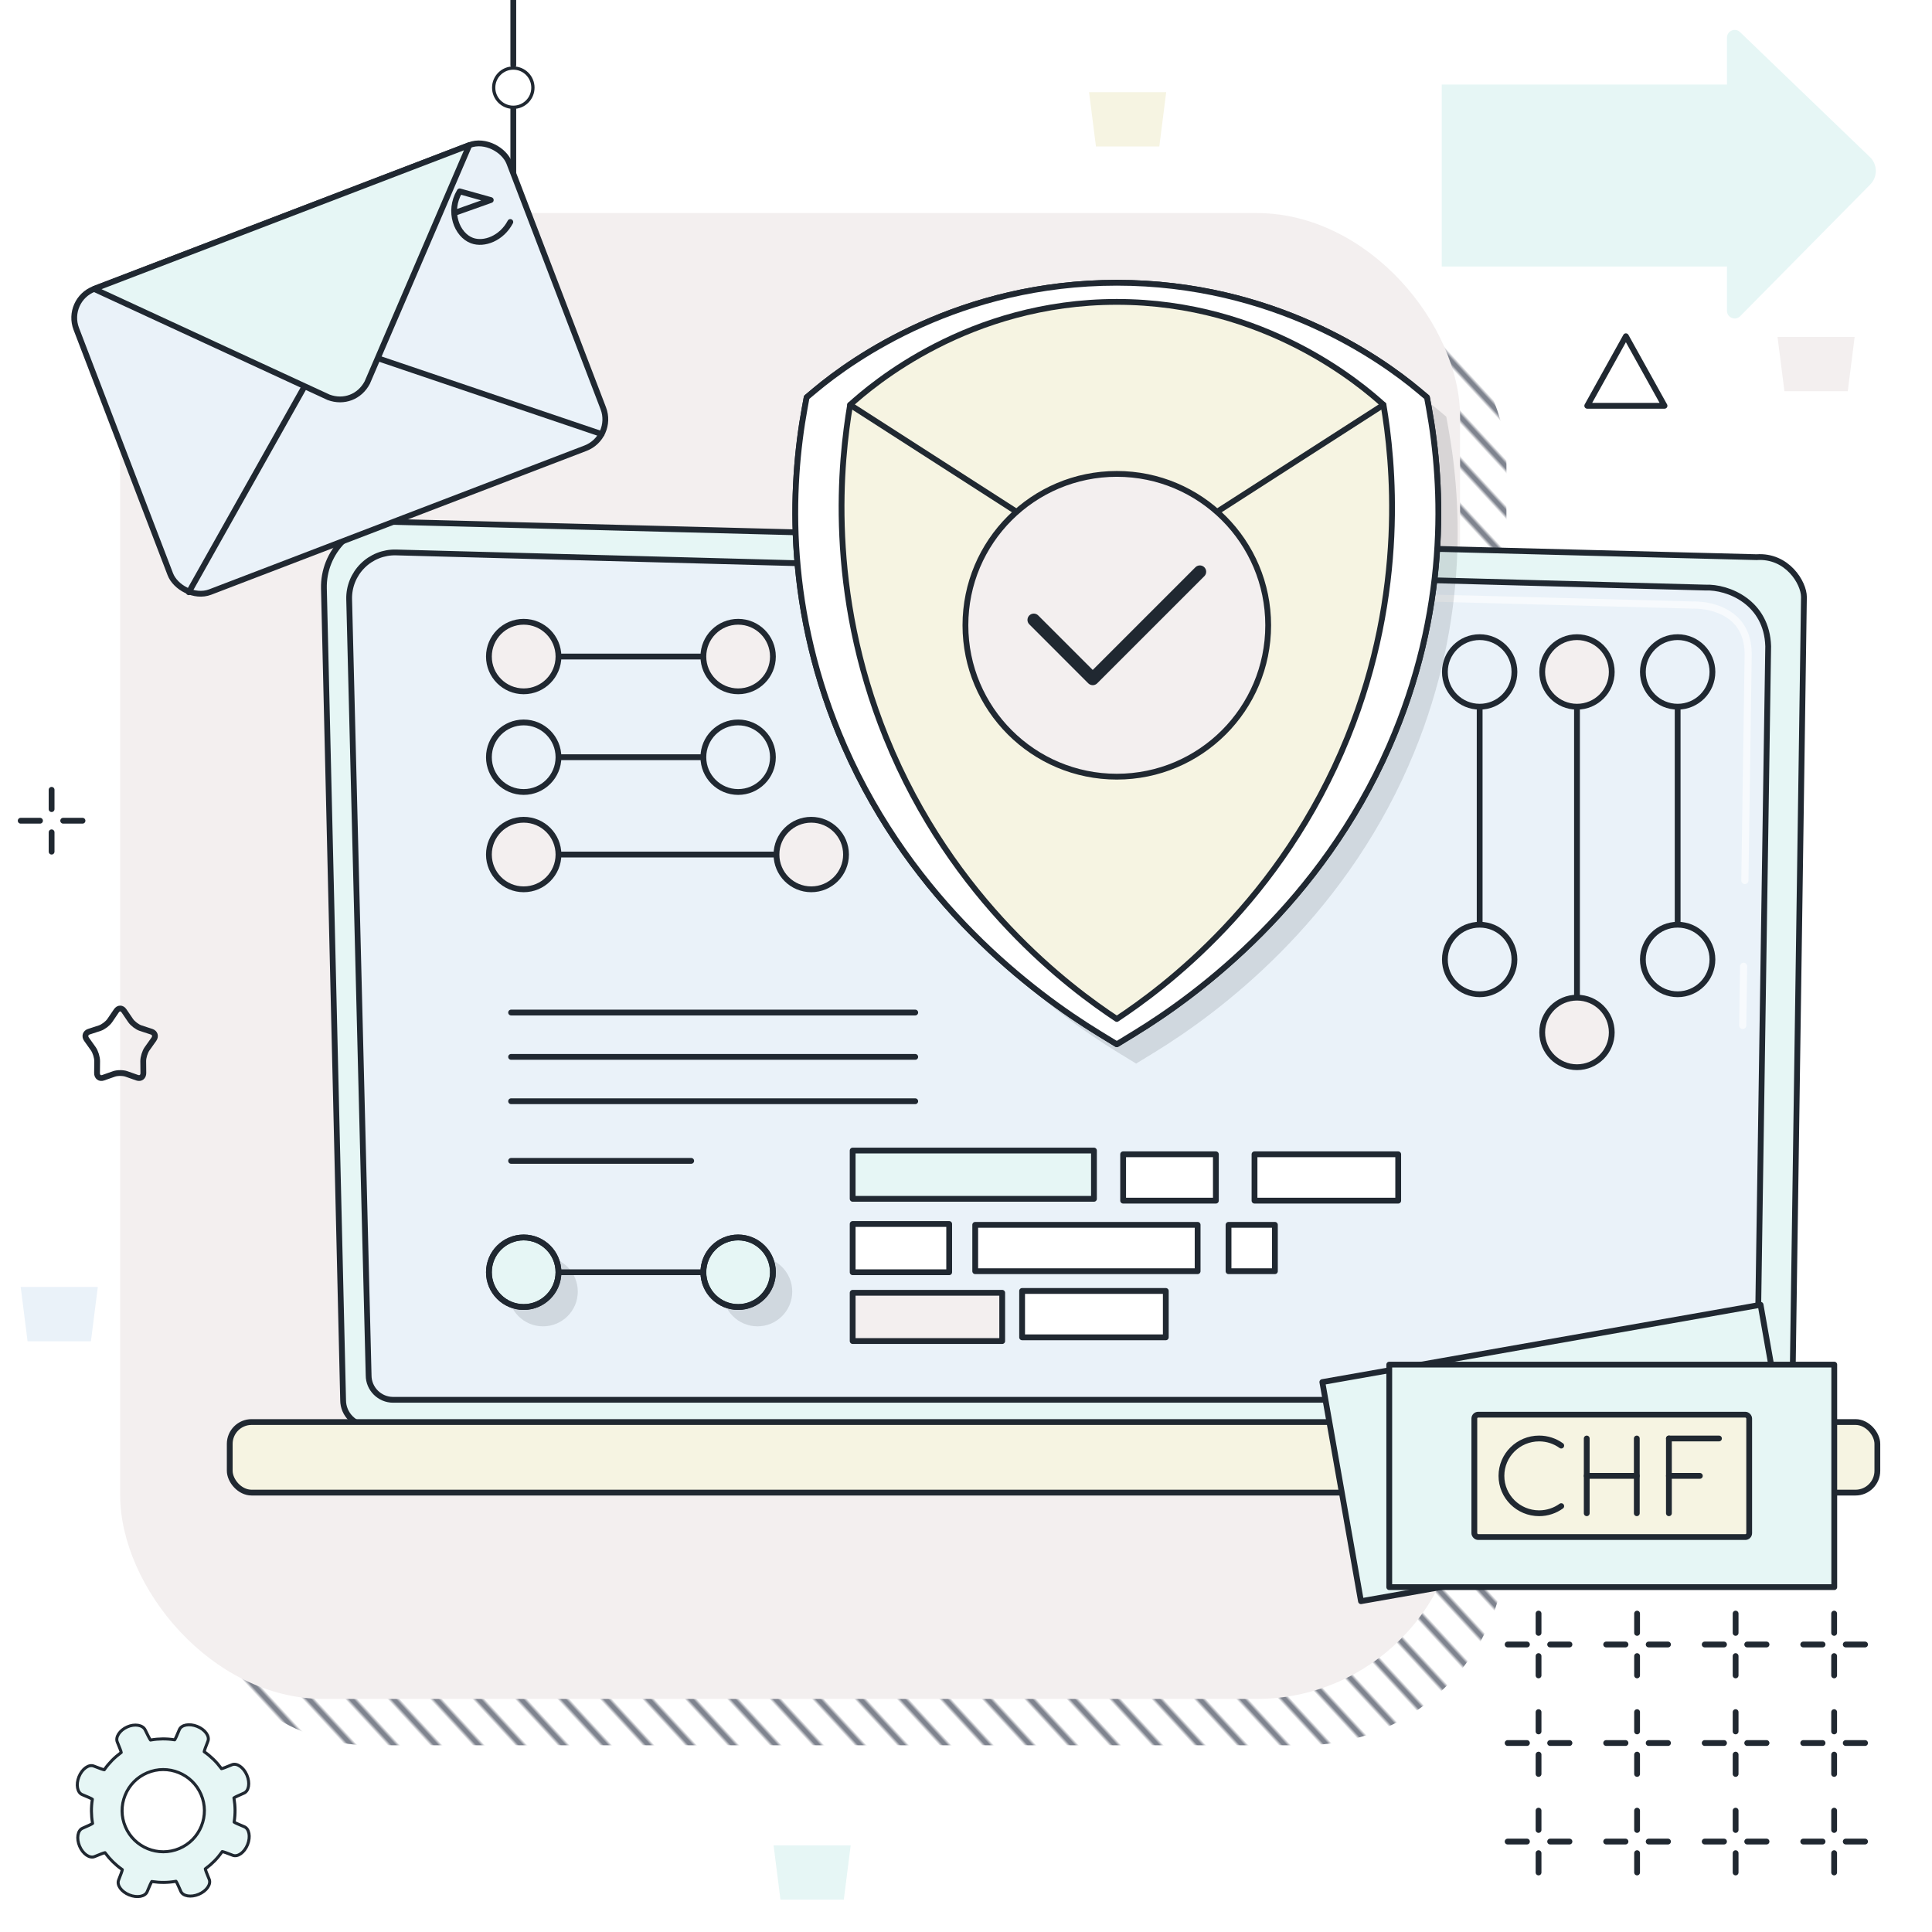 <?xml version="1.0" encoding="UTF-8"?> <svg xmlns="http://www.w3.org/2000/svg" xmlns:xlink="http://www.w3.org/1999/xlink" viewBox="0 0 500 500"><defs><symbol id="Circle_Outline" viewBox="0 0 19.5 19.5"><path d="M18.75,9.75C18.75,4.78,14.721.75,9.75.75S.75,4.78.75,9.75s4.029,9,9,9,9-4.029,9-9Z" fill="none" stroke="#202831" stroke-linecap="round" stroke-linejoin="round" stroke-width="1.5"></path></symbol><symbol id="Cross" viewBox="0 0 17.5 17.5"><path d="M8.75,5.75V.75M8.75,16.75v-5M5.75,8.75H.75M16.75,8.75h-5" fill="none" stroke="#202831" stroke-linecap="round" stroke-linejoin="round" stroke-width="1.5"></path></symbol><symbol id="Geldschein-Einzahl" viewBox="0 0 116.668 59.084"><rect x=".75" y=".75" width="115.168" height="57.584" fill="#e6f6f5" stroke="#202831" stroke-linecap="round" stroke-linejoin="round" stroke-width="1.5"></rect><rect x="22.769" y="13.706" width="71.131" height="31.671" rx="1" ry="1" fill="#f6f4e2" stroke="#202831" stroke-linecap="round" stroke-linejoin="round" stroke-width="1.5"></rect><path d="M45.26,21.711c-1.608-1.159-3.585-1.844-5.725-1.844-5.387,0-9.754,4.331-9.754,9.674s4.367,9.674,9.754,9.674c2.14,0,4.117-.685,5.725-1.844" fill="none" stroke="#202831" stroke-linecap="round" stroke-linejoin="round" stroke-width="1.5"></path><line x1="64.812" y1="39.216" x2="64.812" y2="19.868" fill="none" stroke="#202831" stroke-linecap="round" stroke-linejoin="round" stroke-width="1.5"></line><line x1="73.125" y1="39.216" x2="73.125" y2="19.868" fill="none" stroke="#202831" stroke-linecap="round" stroke-linejoin="round" stroke-width="1.5"></line><line x1="51.856" y1="39.216" x2="51.856" y2="19.868" fill="none" stroke="#202831" stroke-linecap="round" stroke-linejoin="round" stroke-width="1.5"></line><line x1="51.856" y1="29.542" x2="64.812" y2="29.542" fill="none" stroke="#202831" stroke-linecap="round" stroke-linejoin="round" stroke-width="1.5"></line><line x1="73.125" y1="19.868" x2="86.081" y2="19.868" fill="none" stroke="#202831" stroke-linecap="round" stroke-linejoin="round" stroke-width="1.5"></line><line x1="73.125" y1="29.542" x2="81.133" y2="29.542" fill="none" stroke="#202831" stroke-linecap="round" stroke-linejoin="round" stroke-width="1.5"></line></symbol><symbol id="Haken" viewBox="0 0 21.244 14.236"><polyline points=".75 6.478 7.758 13.486 20.494 .75" fill="none" stroke="#202831" stroke-linecap="round" stroke-linejoin="round" stroke-width="1.5"></polyline></symbol><symbol id="Mail" viewBox="0 0 121.5 85.5"><rect x=".75" y=".75" width="120" height="84" rx="8" ry="8" fill="#eaf2f9" stroke="#202831" stroke-linecap="round" stroke-linejoin="round" stroke-width="1.5"></rect><polyline points="3.548 82.82 60.75 35.359 117.953 82.82" fill="none" stroke="#202831" stroke-linecap="round" stroke-linejoin="round" stroke-width="1.5"></polyline><path d="M8.75.75h104l-46.649,47.92c-3.162,2.773-7.54,2.773-10.702,0L8.75.75Z" fill="#e6f6f5" stroke="#202831" stroke-linecap="round" stroke-linejoin="round" stroke-width="1.5"></path></symbol><symbol id="Pfeil_Fläche" viewBox="0 0 112.343 74.679"><path d="M112.343,13.458H38.524V2.004c0-1.788-2.167-2.677-3.423-1.405L1.443,34.675c-1.959,1.983-1.918,5.185.091,7.117l33.603,32.325c1.271,1.222,3.387.322,3.387-1.441v-12.132h73.819V13.458Z" fill="#e6f6f5"></path></symbol><symbol id="Schild-Haken" viewBox="0 0 172.176 202.827"><path d="M84.328,199.993c-16.997-10.389-48.152-33.847-65.849-74.234C3.134,90.743,4.426,58.739,8.212,38.056l.485-2.649,2.153-1.805C20.844,25.229,48.46,5.75,88.963,5.75s68.12,19.479,78.113,27.853l2.153,1.805.485,2.649c3.787,20.682,5.078,52.685-10.268,87.703-17.698,40.39-48.853,63.848-65.849,74.234l-4.635,2.833-4.635-2.833Z" fill="#202831" opacity=".13"></path><path d="M79.328,194.993c-16.997-10.389-48.152-33.847-65.849-74.234C-1.866,85.743-.574,53.739,3.212,33.056l.485-2.649,2.153-1.805C15.844,20.229,43.46.75,83.963.75s68.12,19.479,78.113,27.853l2.153,1.805.485,2.649c3.787,20.682,5.078,52.685-10.268,87.703-17.698,40.39-48.853,63.848-65.849,74.234l-4.635,2.833-4.635-2.833Z" fill="#fff"></path><path d="M79.328,194.993c-16.997-10.389-48.152-33.847-65.849-74.234C-1.866,85.743-.574,53.739,3.212,33.056l.485-2.649,2.153-1.805C15.844,20.229,43.46.75,83.963.75s68.12,19.479,78.113,27.853l2.153,1.805.485,2.649c3.787,20.682,5.078,52.685-10.268,87.703-17.698,40.39-48.853,63.848-65.849,74.234l-4.635,2.833-4.635-2.833Z" fill="none" stroke="#202831" stroke-linecap="round" stroke-linejoin="round" stroke-width="1.5"></path><path d="M79.328,194.993c-16.997-10.389-48.152-33.847-65.849-74.234C-1.866,85.743-.574,53.739,3.212,33.056l.485-2.649,2.153-1.805C15.844,20.229,43.46.75,83.963.75s68.12,19.479,78.113,27.853l2.153,1.805.485,2.649c3.787,20.682,5.078,52.685-10.268,87.703-17.698,40.39-48.853,63.848-65.849,74.234l-4.635,2.833-4.635-2.833Z" fill="#fff"></path><path d="M83.963,191.281c11.845-7.837,42.517-30.384,59.712-72.86,15.436-38.129,11.717-71.827,9.307-86.079-5.648-5.123-30.631-26.64-69.018-26.64S20.593,27.219,14.945,32.342c-2.41,14.251-6.13,47.95,9.306,86.079,17.195,42.476,47.868,65.023,59.713,72.86Z" fill="#f6f4e2"></path><path d="M83.963,191.281c11.845-7.837,42.517-30.384,59.712-72.86,15.436-38.129,11.717-71.827,9.307-86.079-5.648-5.123-30.631-26.64-69.018-26.64S20.593,27.219,14.945,32.342c-2.41,14.251-6.13,47.95,9.306,86.079,17.195,42.476,47.868,65.023,59.713,72.86Z" fill="none" stroke="#202831" stroke-linecap="round" stroke-linejoin="round" stroke-width="1.5"></path><path d="M79.328,194.993c-16.997-10.389-48.152-33.847-65.849-74.234C-1.866,85.743-.574,53.739,3.212,33.056l.485-2.649,2.153-1.805C15.844,20.229,43.46.75,83.963.75s68.12,19.479,78.113,27.853l2.153,1.805.485,2.649c3.787,20.682,5.078,52.685-10.268,87.703-17.698,40.39-48.853,63.848-65.849,74.234l-4.635,2.833-4.635-2.833Z" fill="none" stroke="#202831" stroke-linecap="round" stroke-linejoin="round" stroke-width="1.5"></path><polyline points="152.981 32.343 83.963 76.702 14.945 32.343" fill="none" stroke="#202831" stroke-linecap="round" stroke-linejoin="round" stroke-width="1.5"></polyline><circle cx="83.963" cy="89.397" r="39.178" fill="#f3efef" stroke="#202831" stroke-linecap="round" stroke-linejoin="round" stroke-width="1.5"></circle><use width="21.244" height="14.236" transform="translate(60.844 73.904) scale(2.177)" xlink:href="#Haken"></use></symbol><symbol id="Schnipsel_Hintergrund" viewBox="0 0 19.958 14.054"><polygon points="18.176 14.054 1.782 14.054 0 0 19.958 0 18.176 14.054 18.176 14.054" fill="#eaf2f9"></polygon></symbol><symbol id="Stern-weich" viewBox="0 0 19.5 19.5"><path d="M8.763,1.349c.543-.799,1.431-.799,1.974,0l1.699,2.499c.543.799,1.719,1.692,2.614,1.984l2.8.916c.895.293,1.169,1.176.61,1.962l-1.75,2.461c-.559.786-1.008,2.231-.998,3.211l.031,3.066c.01.98-.709,1.525-1.597,1.213l-2.781-.978c-.888-.313-2.342-.313-3.231,0l-2.781.978c-.888.313-1.607-.233-1.597-1.213l.031-3.066c.01-.98-.439-2.425-.998-3.211l-1.75-2.461c-.559-.786-.285-1.669.61-1.962l2.8-.916c.895-.293,2.071-1.186,2.614-1.984l1.699-2.499Z" fill="none" stroke="#202831" stroke-linecap="round" stroke-linejoin="round" stroke-width="1.5"></path></symbol><symbol id="Triangle" viewBox="0 0 21.5 19.5"><polygon points="10.75 .75 .75 18.75 20.75 18.75 10.75 .75" fill="none" stroke="#202831" stroke-linecap="round" stroke-linejoin="round" stroke-width="1.5"></polygon></symbol><symbol id="Zahnrad" viewBox="0 0 87.403 87.335"><path d="M84.163,51.676c-2.497-1.005-4.769-2.036-5.049-2.291l.054-.341c.581-3.798.544-7.64-.105-11.415l-.057-.341c.275-.258,2.526-1.33,5.002-2.382s3.146-5.1,1.489-8.996-5.039-6.222-7.515-5.171-4.81,1.929-5.187,1.95l-.206-.28c-2.272-3.086-5.013-5.777-8.157-7.995l-.28-.199c.011-.377.844-2.726,1.852-5.221s-1.383-5.831-5.312-7.414-7.967-.837-8.974,1.658-2.043,4.764-2.303,5.042l-.331-.051c-3.805-.581-7.647-.547-11.425.101l-.331.057c-.256-.258-1.446-2.528-2.644-5.044S29.431.15,25.672,1.836s-5.972,5.093-4.917,7.571,1.933,4.814,1.951,5.191l-.277.206c-3.092,2.269-5.783,5.01-8.001,8.15l-.199.28c-.379-.011-2.731-.844-5.228-1.85s-5.835,1.382-7.419,5.307-.837,7.961,1.659,8.967,4.767,2.036,5.046,2.289l-.051.341c-.581,3.798-.547,7.64.101,11.418l.061.338c-.275.26-2.526,1.333-5.003,2.385s-3.147,5.099-1.489,8.994,5.041,6.221,7.517,5.169,4.81-1.928,5.187-1.946l.202.277c2.272,3.086,5.017,5.777,8.157,7.995l.284.199c-.011.377-.844,2.726-1.852,5.221s1.383,5.832,5.312,7.416,7.967.839,8.974-1.656,2.041-4.765,2.299-5.046l.334.054c3.802.577,7.644.544,11.425-.105l.338-.061c.26.277,1.334,2.528,2.387,5.002s5.104,3.143,9.002,1.487,6.227-5.036,5.174-7.51-1.93-4.807-1.948-5.184l.277-.203c3.089-2.272,5.78-5.013,8.001-8.15l.199-.284c.377.011,2.728.844,5.224,1.85s5.836-1.382,7.421-5.307.839-7.96-1.658-8.965ZM62.767,51.35c-2.053,5.088-5.969,9.072-11.023,11.219-10.432,4.429-22.526-.442-26.962-10.868-2.147-5.047-2.198-10.628-.145-15.719,2.053-5.088,5.969-9.071,11.02-11.219,10.432-4.429,22.529.442,26.961,10.868,2.15,5.047,2.201,10.632.149,15.719Z" fill="#e6f6f5" stroke="#202831" stroke-linecap="round" stroke-linejoin="round" stroke-width="1.5"></path></symbol><pattern id="Neues_Muster" x="0" y="0" width="10" height="14" patternTransform="translate(-2107.194 -8954.061) rotate(-47.344) scale(.81) skewX(-4.672)" patternUnits="userSpaceOnUse" viewBox="0 0 10 14"><rect width="10" height="14" fill="none"></rect><line x1="5" y1="0" x2="5" y2="14" fill="none" stroke="#000a1f" stroke-miterlimit="10"></line></pattern></defs><g id="secureFilesharing_Content"><polygon points="218.377 491.621 201.983 491.621 200.201 477.567 220.159 477.567 218.377 491.621 218.377 491.621" fill="#e6f6f5"></polygon></g><g id="securityAwareness"><g id="back-3"><rect x="43.105" y="67.137" width="346.76" height="384.543" rx="52.667" ry="52.667" fill="url(#Neues_Muster)"></rect><rect x="31.105" y="55.137" width="346.76" height="384.543" rx="52.667" ry="52.667" fill="#f3efef"></rect><use width="17.5" height="17.5" transform="translate(389.426 467.844)" xlink:href="#Cross"></use><use width="17.5" height="17.5" transform="translate(414.926 467.844)" xlink:href="#Cross"></use><use width="17.5" height="17.5" transform="translate(389.426 442.344)" xlink:href="#Cross"></use><use width="17.5" height="17.5" transform="translate(414.926 442.344)" xlink:href="#Cross"></use><use width="17.5" height="17.5" transform="translate(440.426 467.844)" xlink:href="#Cross"></use><use width="17.5" height="17.5" transform="translate(440.426 442.344)" xlink:href="#Cross"></use><use width="17.5" height="17.5" transform="translate(465.926 467.844)" xlink:href="#Cross"></use><use width="17.5" height="17.5" transform="translate(465.926 442.344)" xlink:href="#Cross"></use><use width="17.5" height="17.5" transform="translate(389.426 416.844)" xlink:href="#Cross"></use><use width="17.5" height="17.5" transform="translate(414.926 416.844)" xlink:href="#Cross"></use><use width="17.5" height="17.5" transform="translate(440.426 416.844)" xlink:href="#Cross"></use><use width="17.5" height="17.5" transform="translate(465.926 416.844)" xlink:href="#Cross"></use><use width="87.403" height="87.335" transform="translate(19.612 445.981) scale(.518)" xlink:href="#Zahnrad"></use><use width="19.958" height="14.054" transform="translate(5.355 333.071)" xlink:href="#Schnipsel_Hintergrund"></use><polygon points="300.027 37.913 283.633 37.913 281.851 23.859 301.809 23.859 300.027 37.913 300.027 37.913" fill="#f6f4e2"></polygon><use width="17.5" height="17.5" transform="translate(4.605 203.653)" xlink:href="#Cross"></use><polygon points="478.2 101.25 461.806 101.25 460.024 87.196 479.982 87.196 478.2 101.25 478.2 101.25" fill="#f3efef"></polygon><use width="21.5" height="19.5" transform="translate(410.027 86.269)" xlink:href="#Triangle"></use><use width="19.5" height="19.5" transform="translate(21.355 260.252)" xlink:href="#Stern-weich"></use><use width="112.343" height="74.679" transform="translate(485.46 82.427) rotate(-180)" xlink:href="#Pfeil_Fläche"></use></g><g id="content-3"><path d="M88.796,362.35c0,3.675,3.01,6.682,6.688,6.682h361.676c3.679,0,6.688-3.007,6.688-6.682l3.009-207.845c0-3.675-4.33-10.85-12.265-10.31l-353.469-9.146c-4.616-.119-9.078,1.657-12.347,4.915-3.268,3.258-5.057,7.712-4.948,12.323l4.967,210.063Z" fill="#e6f6f5" stroke="#202831" stroke-linecap="round" stroke-linejoin="round" stroke-width="1.5"></path><path d="M95.399,355.94c0,3.48,2.847,6.328,6.328,6.328h346.711c3.48,0,6.328-2.847,6.328-6.328l2.84-188.684c-.334-11.355-10.289-15.435-16.324-15.194l-338.768-9.089c-3.243-.087-6.378,1.162-8.674,3.453-2.297,2.291-3.56,5.426-3.478,8.668l5.038,200.845Z" fill="#eaf2f9" stroke="#202831" stroke-linecap="round" stroke-linejoin="round" stroke-width="1.5"></path><g opacity=".6"><path d="M451.019,266.302h-.014c-.512-.007-.921-.429-.914-.941l.224-15.302c.007-.507.421-.914.927-.914h.014c.512.007.921.429.914.941l-.224,15.302c-.007.507-.421.914-.927.914Z" fill="#fff"></path><path d="M451.57,228.804h-.014c-.512-.007-.921-.429-.914-.941l.86-58.607c-.016-3.481-1.073-6.261-3.141-8.242-3.861-3.699-9.99-3.51-10.248-3.498l-108.278-2.904c-.512-.013-.916-.44-.902-.952.013-.512.407-.948.952-.902l108.213,2.904c.673-.04,7.199-.153,11.545,4.012,2.445,2.343,3.694,5.57,3.713,9.591l-.861,58.625c-.007.507-.421.914-.927.914Z" fill="#fff"></path></g><rect x="59.455" y="368.024" width="426.401" height="18.262" rx="5.654" ry="5.654" transform="translate(545.312 754.309) rotate(180)" fill="#f6f4e2" stroke="#202831" stroke-linecap="round" stroke-linejoin="round" stroke-width="1.5"></rect><path d="M417.122,173.895c0-4.97-4.029-9-9-9s-9,4.03-9,9,4.029,9,9,9,9-4.029,9-9Z" fill="#f3efef" stroke="#202831" stroke-linecap="round" stroke-linejoin="round" stroke-width="1.5"></path><path d="M417.122,267.191c0-4.97-4.029-9-9-9s-9,4.03-9,9,4.029,9,9,9,9-4.029,9-9Z" fill="#f3efef" stroke="#202831" stroke-linecap="round" stroke-linejoin="round" stroke-width="1.5"></path><line x1="408.122" y1="183.644" x2="408.122" y2="257.44" fill="none" stroke="#202831" stroke-linecap="round" stroke-linejoin="round" stroke-width="1.5"></line><use width="19.5" height="19.5" transform="translate(424.425 164.144)" xlink:href="#Circle_Outline"></use><use width="19.5" height="19.5" transform="translate(424.425 238.564)" xlink:href="#Circle_Outline"></use><line x1="434.175" y1="183.644" x2="434.175" y2="238.564" fill="none" stroke="#202831" stroke-linecap="round" stroke-linejoin="round" stroke-width="1.5"></line><use width="19.5" height="19.5" transform="translate(373.185 164.144)" xlink:href="#Circle_Outline"></use><use width="19.5" height="19.5" transform="translate(373.185 238.564)" xlink:href="#Circle_Outline"></use><line x1="382.935" y1="183.644" x2="382.935" y2="238.564" fill="none" stroke="#202831" stroke-linecap="round" stroke-linejoin="round" stroke-width="1.5"></line><g opacity=".13"><path d="M140.531,325.254c-4.97,0-9,4.029-9,9s4.03,9,9,9,9-4.029,9-9-4.029-9-9-9Z" fill="#202831"></path></g><path d="M135.531,320.254c-4.97,0-9,4.029-9,9s4.03,9,9,9,9-4.029,9-9-4.029-9-9-9Z" fill="#e6f6f5"></path><path d="M135.531,320.254c-4.97,0-9,4.029-9,9s4.03,9,9,9,9-4.029,9-9-4.029-9-9-9Z" fill="#e6f6f5" stroke="#202831" stroke-linecap="round" stroke-linejoin="round" stroke-width="1.5"></path><path d="M135.531,320.254c-4.97,0-9,4.029-9,9s4.03,9,9,9,9-4.029,9-9-4.029-9-9-9Z" fill="none" stroke="#202831" stroke-linecap="round" stroke-linejoin="round" stroke-width="1.5"></path><g opacity=".13"><path d="M196.031,325.254c-4.97,0-9,4.029-9,9s4.03,9,9,9,9-4.029,9-9-4.029-9-9-9Z" fill="#202831"></path></g><path d="M191.031,320.254c-4.97,0-9,4.029-9,9s4.03,9,9,9,9-4.029,9-9-4.029-9-9-9Z" fill="#e6f6f5"></path><path d="M191.031,320.254c-4.97,0-9,4.029-9,9s4.03,9,9,9,9-4.029,9-9-4.029-9-9-9Z" fill="#e6f6f5" stroke="#202831" stroke-linecap="round" stroke-linejoin="round" stroke-width="1.5"></path><path d="M191.031,320.254c-4.97,0-9,4.029-9,9s4.03,9,9,9,9-4.029,9-9-4.029-9-9-9Z" fill="none" stroke="#202831" stroke-linecap="round" stroke-linejoin="round" stroke-width="1.5"></path><line x1="145.281" y1="329.254" x2="181.281" y2="329.254" fill="none" stroke="#202831" stroke-linecap="round" stroke-linejoin="round" stroke-width="1.5"></line><use width="19.5" height="19.5" transform="translate(125.781 205.717) rotate(-90)" xlink:href="#Circle_Outline"></use><use width="19.5" height="19.5" transform="translate(181.281 205.717) rotate(-90)" xlink:href="#Circle_Outline"></use><line x1="145.281" y1="195.967" x2="181.281" y2="195.967" fill="none" stroke="#202831" stroke-linecap="round" stroke-linejoin="round" stroke-width="1.5"></line><path d="M135.531,160.914c-4.97,0-9,4.029-9,9s4.03,9,9,9c4.97,0,9-4.029,9-9s-4.029-9-9-9Z" fill="#f3efef" stroke="#202831" stroke-linecap="round" stroke-linejoin="round" stroke-width="1.5"></path><path d="M191.031,160.914c-4.97,0-9,4.029-9,9s4.03,9,9,9c4.97,0,9-4.029,9-9s-4.029-9-9-9Z" fill="#f3efef" stroke="#202831" stroke-linecap="round" stroke-linejoin="round" stroke-width="1.5"></path><line x1="145.281" y1="169.914" x2="181.281" y2="169.914" fill="none" stroke="#202831" stroke-linecap="round" stroke-linejoin="round" stroke-width="1.5"></line><path d="M135.531,212.153c-4.97,0-9,4.029-9,9s4.03,9,9,9,9-4.029,9-9-4.029-9-9-9Z" fill="#f3efef" stroke="#202831" stroke-linecap="round" stroke-linejoin="round" stroke-width="1.5"></path><path d="M209.951,212.153c-4.97,0-9,4.029-9,9s4.03,9,9,9,9-4.029,9-9-4.029-9-9-9Z" fill="#f3efef" stroke="#202831" stroke-linecap="round" stroke-linejoin="round" stroke-width="1.5"></path><line x1="145.281" y1="221.153" x2="200.201" y2="221.153" fill="none" stroke="#202831" stroke-linecap="round" stroke-linejoin="round" stroke-width="1.5"></line><line x1="132.273" y1="262.044" x2="236.862" y2="262.044" fill="none" stroke="#202831" stroke-linecap="round" stroke-linejoin="round" stroke-width="1.5"></line><line x1="132.273" y1="273.522" x2="236.862" y2="273.522" fill="none" stroke="#202831" stroke-linecap="round" stroke-linejoin="round" stroke-width="1.5"></line><line x1="132.273" y1="285" x2="236.862" y2="285" fill="none" stroke="#202831" stroke-linecap="round" stroke-linejoin="round" stroke-width="1.5"></line><line x1="132.273" y1="300.432" x2="178.883" y2="300.432" fill="none" stroke="#202831" stroke-linecap="round" stroke-linejoin="round" stroke-width="1.5"></line><rect x="220.668" y="297.763" width="62.447" height="12.489" fill="#e6f6f5" stroke="#202831" stroke-linecap="round" stroke-linejoin="round" stroke-width="1.5"></rect><rect x="220.668" y="316.765" width="24.979" height="12.489" fill="#fff" stroke="#202831" stroke-linecap="round" stroke-linejoin="round" stroke-width="1.5"></rect><rect x="290.668" y="298.729" width="24" height="12" fill="#fff" stroke="#202831" stroke-linecap="round" stroke-linejoin="round" stroke-width="1.5"></rect><rect x="324.668" y="298.729" width="37.187" height="12" fill="#fff" stroke="#202831" stroke-linecap="round" stroke-linejoin="round" stroke-width="1.5"></rect><rect x="220.668" y="334.574" width="38.703" height="12.489" fill="#f3efef" stroke="#202831" stroke-linecap="round" stroke-linejoin="round" stroke-width="1.5"></rect><rect x="264.522" y="334.098" width="37.187" height="12" fill="#fff" stroke="#202831" stroke-linecap="round" stroke-linejoin="round" stroke-width="1.5"></rect><rect x="317.944" y="316.986" width="12" height="12" fill="#fff" stroke="#202831" stroke-linecap="round" stroke-linejoin="round" stroke-width="1.5"></rect><rect x="252.385" y="316.986" width="57.559" height="12" fill="#fff" stroke="#202831" stroke-linecap="round" stroke-linejoin="round" stroke-width="1.5"></rect><use width="116.668" height="59.084" transform="translate(341.35 357.068) rotate(-10)" xlink:href="#Geldschein-Einzahl"></use><use width="116.668" height="59.084" transform="translate(358.788 352.412)" xlink:href="#Geldschein-Einzahl"></use><g id="Angel-Mail"><line x1="132.842" y1="16.863" x2="132.842" y2="0" fill="none" stroke="#202831" stroke-linecap="round" stroke-linejoin="round" stroke-width="1.5"></line><line x1="132.842" y1="45.088" x2="132.842" y2="28.225" fill="none" stroke="#202831" stroke-linecap="round" stroke-linejoin="round" stroke-width="1.5"></line><use width="19.5" height="19.5" transform="translate(127.342 17.19) scale(.564)" xlink:href="#Circle_Outline"></use><use width="121.5" height="85.5" transform="translate(15.909 77.207) rotate(-20.969)" xlink:href="#Mail"></use><path d="M132.069,57.451c-2.209,4.202-6.762,5.992-9.949,4.799-3.869-1.449-6.277-7.503-3.157-12.728l8.047,2.252-9.456,3.363" fill="none" stroke="#202831" stroke-linecap="round" stroke-linejoin="round" stroke-width="1.5"></path></g><use width="172.176" height="202.827" transform="translate(205.065 72.426)" xlink:href="#Schild-Haken"></use></g></g></svg> 